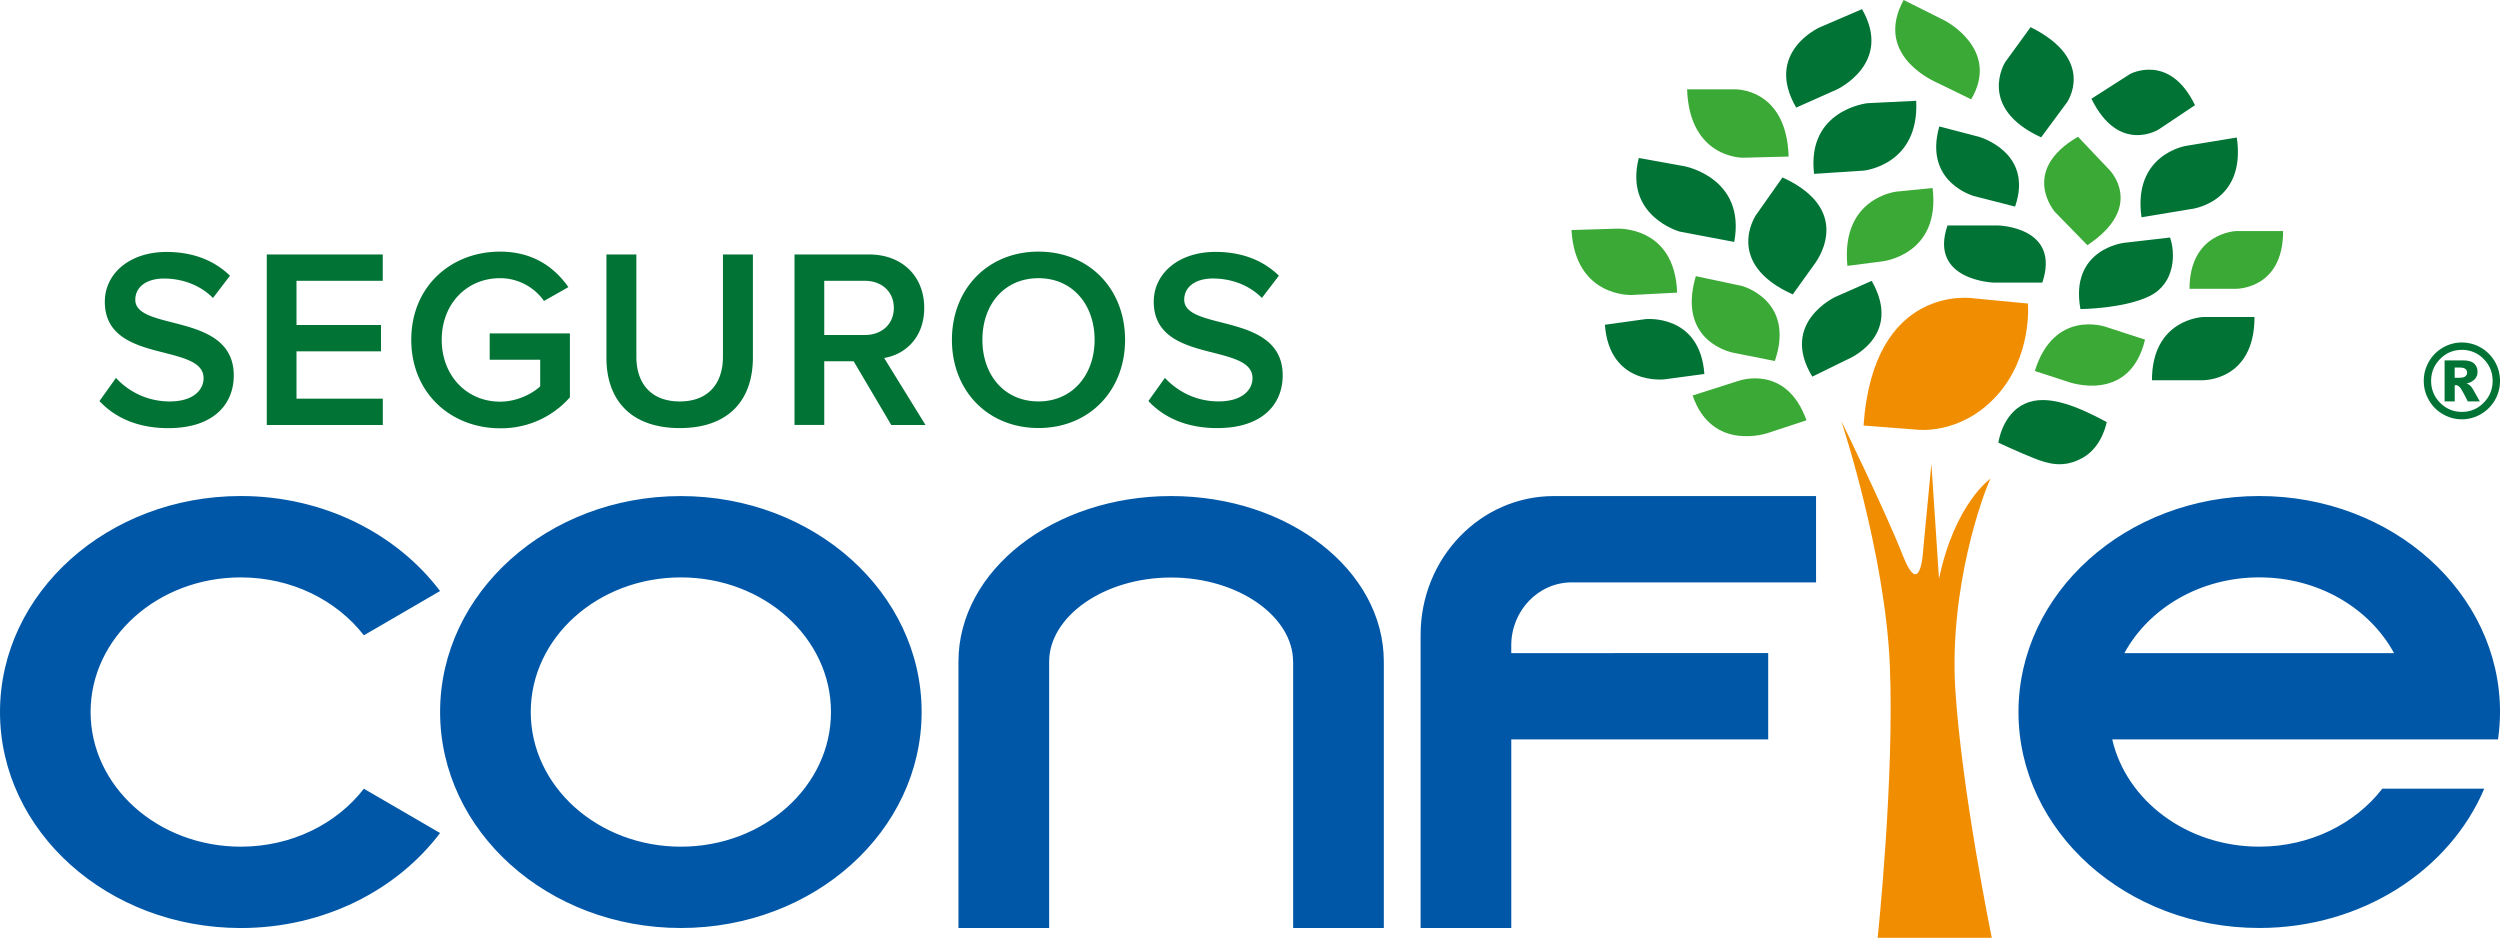 <svg width="100" height="38" fill="none" xmlns="http://www.w3.org/2000/svg" viewBox="0 0 100 38"><g clip-path="url(#a)"><path d="M79.62 19.145s-1.43.99-2.06 4.007l-.304-4.597-.327 3.418s-.094 2.075-.82.237c-.727-1.84-2.459-5.375-2.459-5.375s1.756 5.281 1.944 9.784c.187 4.503-.487 10.893-.487 10.893h4.564s-1.198-5.848-1.458-9.925c-.255-4.08 1.103-7.807 1.406-8.442ZM81.118 12.142l-2.2-.212s-3.98-.614-4.376 5.091l2.13.165s1.732.237 3.183-1.343c1.45-1.58 1.263-3.701 1.263-3.701Z" fill="#F18D00"/><path d="m81.393 14.84 1.353.44s2.439.886 3.055-1.695l-1.58-.514c-.002.002-2.054-.722-2.828 1.77ZM89.451 9.242s-1.87.058-1.87 2.311h1.824s1.92.058 1.92-2.31H89.45ZM83.494 9.809c2.33-1.545.89-3.006.89-3.006L83.12 5.47c-2.352 1.369-.924 3.006-.924 3.006l1.3 1.332ZM77.795.826 76.145 0c-1.136 2.088.946 3.125 1.299 3.29.35.165 1.403.683 1.403.683C80.028 1.97 77.795.826 77.795.826ZM75.863 7.664s-2.235.236-1.967 2.97l1.382-.177s2.353-.237 2.026-2.935l-1.44.142ZM69.719 6.309l1.826-.047c-.083-2.759-2.153-2.689-2.153-2.689h-1.908c.094 2.77 2.235 2.736 2.235 2.736ZM64.65 9.147l-1.79.055c.152 2.71 2.418 2.597 2.418 2.597l1.807-.094c-.094-2.71-2.434-2.558-2.434-2.558ZM69.333 14.11l1.661.33c.832-2.439-1.323-3.004-1.323-3.004l-1.838-.39c-.782 2.652 1.5 3.064 1.5 3.064ZM69.555 15.23l-1.85.59c.786 2.287 3.02 1.497 3.02 1.497l1.534-.506c-.808-2.265-2.704-1.58-2.704-1.58Z" fill="#3AA935"/><path d="M80.99 16.15c-.913.424-1.054 1.557-1.054 1.557s.854.399 1.429.625c.573.224 1.193.412 1.967-.034.772-.448.936-1.416.936-1.416-1.101-.59-2.366-1.157-3.278-.732ZM86.8 9.501l-1.843.213s-2.177.247-1.74 2.65c0 0 1.765-.016 2.784-.53 1.018-.512 1.018-1.723.8-2.333ZM79.912 9.018H77.9c-.76 2.203 1.85 2.287 1.85 2.287h1.943c.749-2.241-1.78-2.287-1.78-2.287ZM88.128 12.68s-2.05.065-2.05 2.53h2s2.102.065 2.102-2.53h-2.052ZM85.66 8.692l1.958-.326s2.238-.22 1.855-2.866l-2.035.335c0-.002-2.139.342-1.777 2.857ZM86.35 5.176l1.45-.968C86.784 2.1 85.203 2.96 85.203 2.96l-1.546.99c1.101 2.239 2.694 1.226 2.694 1.226ZM81.645 5.494l1.03-1.392s1.205-1.696-1.451-3.016l-1.018 1.402c0-.002-1.148 1.815 1.439 3.006ZM72.563 6.955l1.98-.13s2.234-.21 2.105-2.793l-1.942.095c-.002-.001-2.448.258-2.143 2.828ZM78.988 7.85l1.615.413c.76-2.182-1.451-2.793-1.451-2.793l-1.58-.412c-.643 2.262 1.416 2.793 1.416 2.793ZM73.463 3.585s2.27-1.037 1.018-3.219l-1.698.73s-2.223.99-.936 3.208l1.616-.719ZM71.3 7.097l-1.064 1.509s-1.3 1.92 1.474 3.17l.854-1.19c-.001 0 1.72-2.122-1.264-3.49ZM67.378 6.649l-1.826-.33c-.596 2.333 1.64 2.946 1.64 2.946l2.177.412c.478-2.568-1.99-3.028-1.99-3.028ZM65.81 12.766l-1.615.225c.188 2.464 2.4 2.181 2.4 2.181l1.58-.213c-.178-2.43-2.365-2.193-2.365-2.193ZM73.429 11.87s-2.258 1.026-.936 3.196l1.37-.673s2.293-.896 1.005-3.158l-1.44.636Z" fill="#007335"/><path d="M14.555 31.549c-1.083 1.4-2.88 2.318-4.924 2.318-3.317 0-6.007-2.412-6.007-5.387 0-2.973 2.688-5.384 6.007-5.384 2.043 0 3.84.92 4.924 2.317l3.048-1.772c-1.731-2.29-4.655-3.8-7.972-3.8-5.321 0-9.631 3.87-9.631 8.64 0 4.77 4.311 8.64 9.63 8.64 3.32 0 6.242-1.51 7.973-3.8l-3.048-1.772ZM27.235 19.843c-5.322 0-9.631 3.867-9.631 8.637 0 4.77 4.311 8.64 9.631 8.64 5.321 0 9.63-3.87 9.63-8.64.002-4.77-4.309-8.637-9.63-8.637Zm0 14.024c-3.317 0-6.005-2.413-6.005-5.387 0-2.974 2.688-5.384 6.005-5.384 3.317 0 6.004 2.41 6.004 5.384.002 2.974-2.686 5.387-6.004 5.387ZM46.844 19.842c-4.698 0-8.506 2.967-8.506 6.626V37.12h3.628V26.468c0-1.803 2.183-3.367 4.878-3.367 2.696 0 4.88 1.565 4.88 3.367h.002V37.12h3.627V26.468c0-3.659-3.808-6.626-8.51-6.626ZM56.824 25.395V37.12h3.627v-7.544h10.277v-3.452H60.45v-.305c0-1.393 1.084-2.524 2.422-2.524h9.77v-3.452H62.152c-2.942 0-5.328 2.485-5.328 5.552ZM95.293 31.547c-1.083 1.4-2.88 2.319-4.924 2.319-2.897 0-5.315-1.841-5.88-4.29H99.924l-.002-.005c.05-.359.079-.72.079-1.09 0-4.772-4.312-8.64-9.63-8.64-5.32 0-9.632 3.868-9.632 8.64 0 4.768 4.313 8.638 9.631 8.638 4.115 0 7.62-2.316 9-5.572h-4.076Zm-4.924-8.452c2.374 0 4.418 1.236 5.393 3.03H84.975c.976-1.794 3.02-3.03 5.394-3.03Z" fill="#0057A7"/><path d="M100 15.236a1.525 1.525 0 0 1-.764 1.329c-.236.137-.49.207-.763.207-.27 0-.524-.07-.76-.207a1.482 1.482 0 0 1-.557-.561 1.511 1.511 0 0 1-.205-.768c0-.274.067-.53.205-.77.135-.236.322-.423.557-.56a1.509 1.509 0 0 1 1.524 0 1.533 1.533 0 0 1 .763 1.33Zm-.295 0c0-.342-.12-.634-.36-.877a1.184 1.184 0 0 0-.87-.364c-.338 0-.63.122-.87.364-.24.243-.36.535-.36.877 0 .342.12.634.36.875.242.244.532.364.87.364.34 0 .629-.12.87-.364.24-.243.36-.534.36-.875Zm-1.921-.82h.728c.208 0 .357.04.45.123a.438.438 0 0 1 .138.34.424.424 0 0 1-.106.286.633.633 0 0 1-.334.174.41.41 0 0 1 .137.077c.04.037.084.094.13.167.001.004.09.162.265.474h-.48c-.156-.312-.261-.5-.315-.56-.052-.06-.106-.091-.158-.091-.011 0-.03.002-.05.005v.646h-.405v-1.641Zm.405.695h.175c.118 0 .201-.02.249-.057a.182.182 0 0 0 .07-.147.187.187 0 0 0-.067-.149c-.046-.037-.125-.056-.237-.056h-.192v.409h.002ZM4.64 15.118a2.91 2.91 0 0 0 2.143.94c.974 0 1.36-.48 1.36-.93 0-.612-.722-.797-1.543-1.011-1.108-.277-2.407-.603-2.407-2.045 0-1.125.985-1.994 2.468-1.994 1.056 0 1.909.338 2.538.951l-.68.89c-.528-.531-1.248-.777-1.96-.777-.7 0-1.147.338-1.147.848 0 .532.69.706 1.493.911 1.117.286 2.446.634 2.446 2.118 0 1.135-.792 2.107-2.62 2.107-1.249 0-2.154-.44-2.752-1.084l.66-.924ZM10.67 10.178h4.64v1.053h-3.45v1.77h3.38v1.053h-3.38v1.892h3.452v1.053h-4.641v-6.821ZM20.003 10.065c1.32 0 2.183.633 2.732 1.42l-.975.553a2.151 2.151 0 0 0-1.756-.911c-1.34 0-2.335 1.033-2.335 2.464 0 1.432.996 2.475 2.335 2.475.69 0 1.3-.327 1.604-.613V14.39h-2.02v-1.053h3.208v2.556a3.66 3.66 0 0 1-2.792 1.238c-1.96 0-3.553-1.401-3.553-3.538-.002-2.137 1.592-3.528 3.552-3.528ZM24.257 10.178h1.198v4.09c0 1.084.6 1.79 1.737 1.79 1.126 0 1.726-.705 1.726-1.79v-4.09h1.198V14.3c0 1.698-.964 2.823-2.924 2.823-1.97 0-2.935-1.136-2.935-2.813v-4.132ZM34.147 14.451H32.97v2.547H31.78v-6.82h2.975c1.34 0 2.214.88 2.214 2.137 0 1.217-.791 1.872-1.604 2.004L37.021 17h-1.37l-1.504-2.547Zm.448-3.22H32.97V13.4h1.625c.67 0 1.158-.43 1.158-1.083s-.488-1.085-1.158-1.085ZM41.54 10.065c2.031 0 3.463 1.492 3.463 3.528 0 2.035-1.432 3.528-3.463 3.528s-3.463-1.493-3.463-3.528c0-2.036 1.432-3.528 3.463-3.528Zm0 1.063c-1.37 0-2.244 1.054-2.244 2.465 0 1.402.873 2.464 2.244 2.464 1.36 0 2.244-1.064 2.244-2.464 0-1.411-.884-2.465-2.244-2.465ZM46.597 15.116c.467.502 1.198.94 2.143.94.974 0 1.36-.48 1.36-.93 0-.612-.722-.797-1.543-1.011-1.108-.277-2.407-.603-2.407-2.045 0-1.125.985-1.994 2.468-1.994 1.056 0 1.909.338 2.538.951l-.68.89c-.528-.531-1.248-.777-1.96-.777-.7 0-1.147.338-1.147.848 0 .532.69.706 1.493.911 1.117.286 2.446.634 2.446 2.118 0 1.135-.792 2.107-2.62 2.107-1.249 0-2.154-.44-2.752-1.083l.66-.925Z" fill="#007335"/></g><defs><clipPath id="a"><path fill="#fff" d="M0 0h100v37.51H0z"/></clipPath></defs></svg>